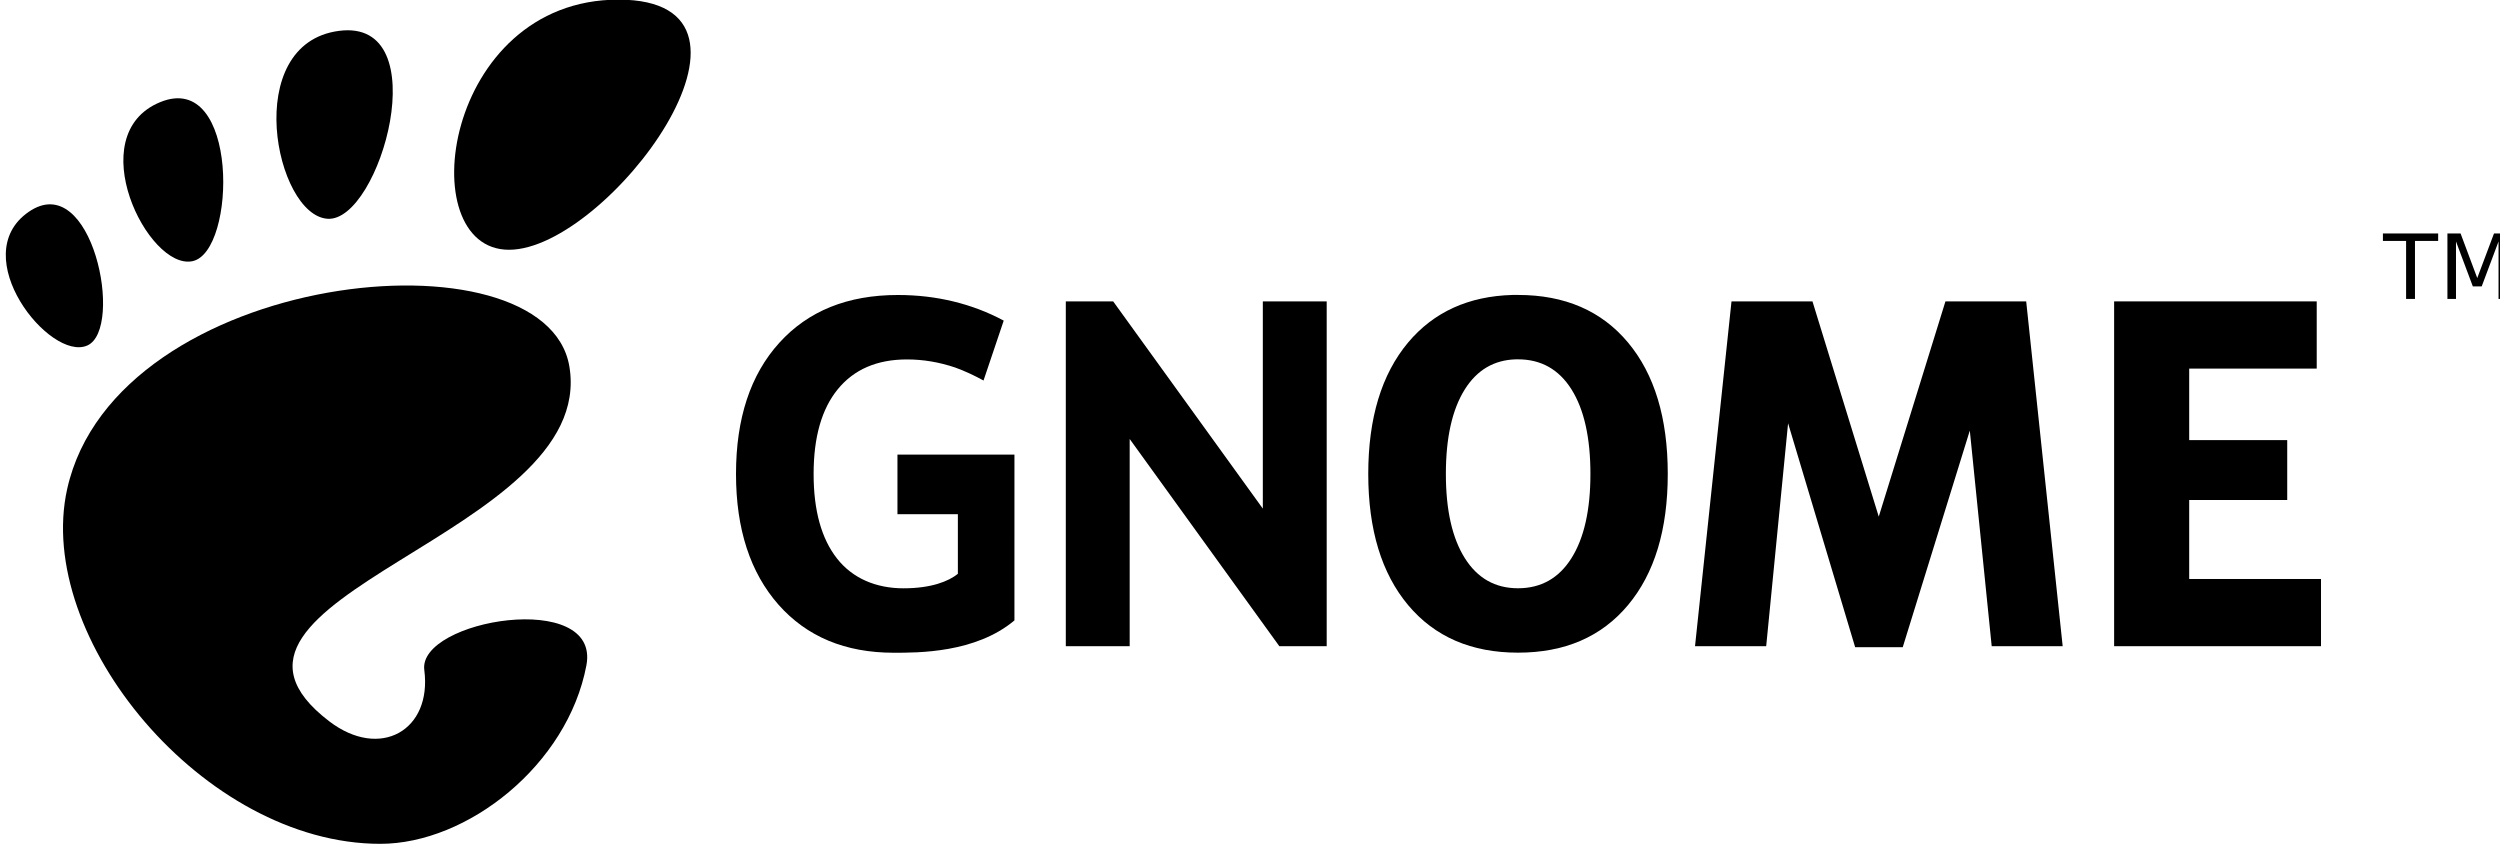 <?xml version="1.0" encoding="UTF-8"?>
<svg version="1.1" viewBox="0 0 600.48 202.76" xmlns="http://www.w3.org/2000/svg">
 <g transform="translate(-89.065 -41.05)">
  <g class="logofill" transform="matrix(.701 0 0 .703 -2475.2 -741.83)" stroke-width="1.843">
   <g transform="matrix(2.439,0,0,2.439,3660,1113.5)">
    <g stroke-width="1.843">
     <path d="m86.068 0c-24.602 0-29.217 35.041-15.377 35.041 13.838 0 39.98-35.041 15.377-35.041z"/>
     <path d="m45.217 30.699c7.369 0.45 15.454-28.122 1.604-26.325-13.845 1.797-8.976 25.875-1.604 26.325z"/>
     <path d="m11.445 48.453c5.241-2.307 0.675-24.872-8.237-18.718-8.908 6.155 2.996 21.024 8.237 18.718z"/>
     <path d="m26.212 36.642c6.239-1.272 6.581-26.864-4.545-22.273-11.128 4.592-1.689 23.547 4.545 22.273z"/>
     <path d="m58.791 93.913c1.107 8.454-6.202 12.629-13.36 7.179-22.787-17.349 37.729-26.004 33.74-49.706-3.311-19.674-63.676-13.617-70.55 17.167-4.653 20.821 19.153 49.707 43.993 49.707 12.22 0 26.315-11.034 28.952-25.012 2.014-10.659-23.699-6.388-22.775 0.665z"/>
    </g>
   </g>
   <g stroke-width="1.843">
    <path d="m4176.3 1214.4c-15.108 0.407-27.039 5.837-35.813 16.25-9.086 10.837-13.656 25.81-13.656 44.906 0 19.043 4.57 33.976 13.656 44.812 9.13 10.837 21.666 16.25 37.656 16.25 16.034 0 28.601-5.413 37.688-16.25 9.086-10.837 13.625-25.769 13.625-44.812-1e-4 -19.096-4.539-34.069-13.625-44.906-9.086-10.837-21.654-16.25-37.688-16.25-0.625 0-1.23-0.016-1.844 0zm1.125 22c0.241-0.01 0.474 0 0.719 0 7.883 1e-4 13.992 3.411 18.312 10.25 4.32 6.839 6.5 16.491 6.5 28.906 0 12.362-2.18 21.943-6.5 28.781-4.32 6.839-10.429 10.281-18.312 10.281-7.839 0-13.898-3.442-18.219-10.281-4.32-6.838-6.5-16.419-6.5-28.781 0-12.415 2.18-22.068 6.5-28.906 4.185-6.625 10.012-10.043 17.5-10.25z"/>
    <path d="m4005.6 1325.6c-13.308 11.176-33.107 11.047-41.355 11.047-16.613 0-29.775-5.471-39.484-16.413-9.71-10.995-14.564-25.882-14.564-44.662 0-18.991 4.944-33.93 14.832-44.82 9.888-10.889 23.428-16.334 40.62-16.334 6.636 1e-4 12.983 0.737 19.041 2.209 6.102 1.473 11.848 3.656 17.237 6.549l-6.921 20.461c-3.03-1.659-6.499-3.293-9.714-4.442-5.478-1.841-10.979-2.762-16.502-2.762-10.244 1e-4 -18.15 3.393-23.717 10.179-5.523 6.734-8.284 16.387-8.284 28.959 0 12.468 2.672 22.094 8.017 28.881 5.345 6.786 13.377 10.179 22.782 10.179 9.555 0 15.473-2.408 18.629-4.946v-20.384h-20.7v-20.358h40.086"/>
    <path d="m4023.2 1216.6h16.228l51.278 70.802v-70.802h21.885v117.81h-16.228l-51.277-70.802v70.802h-21.885v-117.81"/>
    <path d="m4246.3 1216.6h32.737l22.715 73.548 22.849-73.548h27.67l12.5 117.81h-24.319l-7.5-73.668-22.982 74.021h-16.302l-22.982-76.521-7.5 76.168h-24.385l12.5-117.81"/>
    <path d="m4382.4 1216.6h69.415v22.962h-43.693v24.436h33.588v20.462h-33.588v26.987h45.163v22.962h-70.884v-117.81"/>
    <g stroke-width="1.843pt" aria-label="TM">
     <path d="m4474.5 1193.4h18.926v2.547h-7.942v19.825h-3.042v-19.825h-7.942z"/>
     <path d="m4496.6 1193.4h4.511l5.709 15.225 5.739-15.225h4.511v22.373h-2.952v-19.646l-5.769 15.345h-3.042l-5.769-15.345v19.646h-2.937z"/>
    </g>
   </g>
  </g>
 </g>
</svg>
